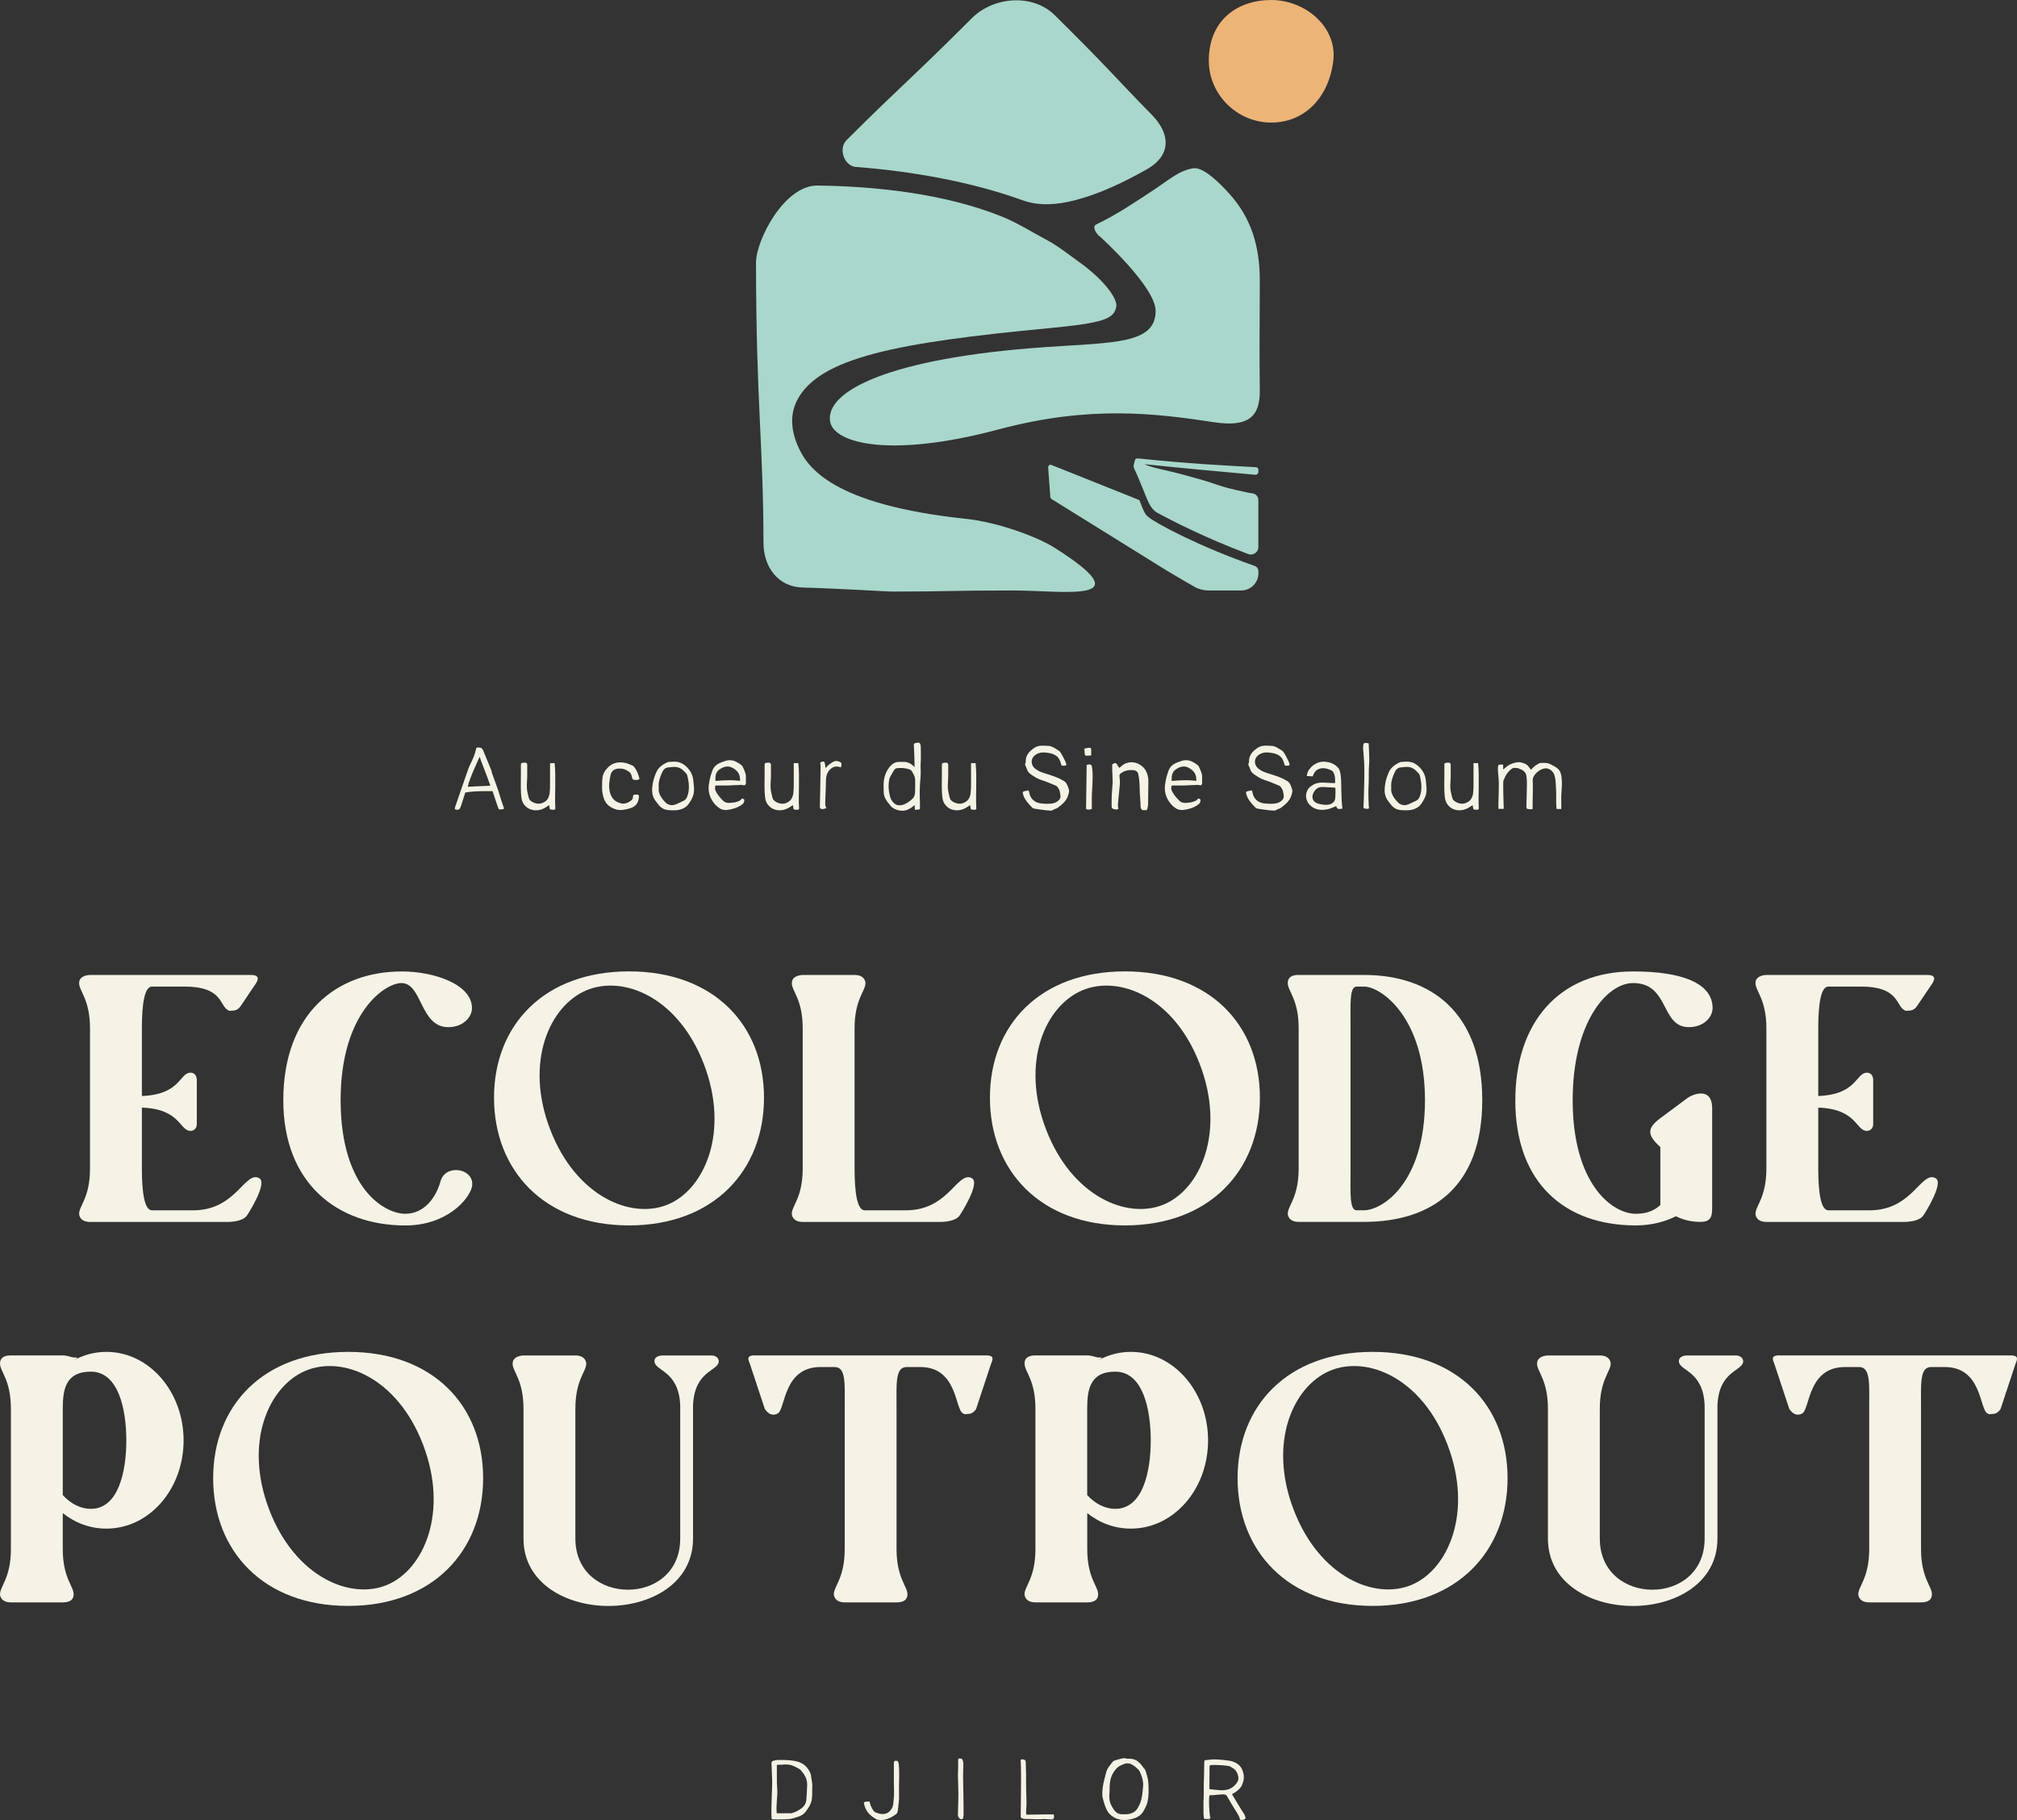 <svg xmlns="http://www.w3.org/2000/svg" id="Calque_2" data-name="Calque 2" viewBox="0 0 388.8 350.86"><rect x="0" y="0" width="388.8" height="350.86" fill="#333333" stroke="none"/><defs><style>      .cls-1 {        fill: none;      }      .cls-1, .cls-2, .cls-3, .cls-4 {        stroke-width: 0px;      }      .cls-2 {        fill: #a9d7cb;      }      .cls-3 {        fill: #edb477;      }      .cls-4 {        fill: #f5f3e6;      }    </style></defs><g id="Calque_1-2" data-name="Calque 1"><g><g><path class="cls-4" d="M17.36,187.95h31.03c1.8,0,1.35,1.02.9,1.7l-2.85,4.22c-.45.68-.98.95-1.58.95-.75,0-.38.2-.98-.14-1.5-.82-1.05-4.49-8.19-4.49h-6.39c-1.43,0-1.95,3.26-1.95,8.03v13.06c7.51-.27,7.21-4.49,9.39-4.49,1.2,0,1.2,1.36,1.2,1.36v8.5c0,1.36-1.2,1.36-1.2,1.36-2.18,0-1.88-4.22-9.39-4.49v11.77c0,4.76.53,8.03,1.95,8.03h7.96c7.59,0,9.54-6.39,12.02-6.39.23,0,.45.07.68.2,1.73.88-2.25,7.07-2.33,7.14-.68,1.09-2.7,1.29-3.83,1.29h-26.45c-2.1,0-2.1-1.56-2.1-1.56,0-1.56,2.1-3.13,2.1-8.71v-27.07c0-5.58-2.1-7.14-2.1-8.71s2.1-1.56,2.1-1.56Z"></path><path class="cls-4" d="M77.38,187.27c6.39,0,13.6,2.52,13.6,7.07,0,1.7-1.65,3.67-4.58,3.67-5.48,0-4.96-8.5-9.02-8.5-3.16,0-11.72,5.71-11.72,22.58s8.34,21.9,12.47,21.9c3.68,0,5.94-3.2,6.76-6.19.45-1.63,1.73-2.24,3.01-2.24,1.8,0,3.46,1.29,3.08,3.2-.53,2.45-4.88,7.48-12.85,7.48-13.07,0-23.52-8.09-23.52-24.14,0-16.87,10.44-24.82,22.77-24.82Z"></path><path class="cls-4" d="M95.23,211.61c0-14.01,9.67-24.35,26.02-24.35s26.02,10.34,26.02,24.35-9.67,24.62-26.02,24.62-26.02-10.61-26.02-24.62ZM128.81,232.17c7.07-3,11.85-14.05,6.87-27.04-4.98-12.99-15.6-17.21-22.67-14.21-7.07,3-11.94,13.8-6.97,26.79,4.98,12.99,15.7,17.46,22.77,14.46Z"></path><path class="cls-4" d="M152.64,189.51c0-1.56,2.1-1.56,2.1-1.56h9.99c2.1,0,2.1,1.56,2.1,1.56,0,1.56-2.1,3.13-2.1,8.71v27.07c0,4.76.53,8.03,1.95,8.03h7.96c7.59,0,9.54-6.39,12.02-6.39.23,0,.45.07.68.2,1.73.88-2.25,7.07-2.33,7.14-.68,1.09-2.7,1.29-3.83,1.29h-26.45c-2.1,0-2.1-1.56-2.1-1.56,0-1.56,2.1-3.13,2.1-8.71v-27.07c0-5.58-2.1-7.14-2.1-8.71Z"></path><path class="cls-4" d="M250.33,187.95h12.62c12.92,0,22.77,7.28,22.77,24.14s-9.84,23.46-22.77,23.46h-12.62c-2.1,0-2.1-1.56-2.1-1.56,0-1.56,2.1-3.13,2.1-8.71v-27.07c0-5.58-2.1-7.14-2.1-8.71,0-1.02.68-1.56,2.1-1.56ZM261.53,233.31h1.43c3.38,0,11.72-5.1,11.72-21.22s-8.57-21.9-11.72-21.9h-1.43c-1.43,0-1.2,3.26-1.2,8.03v27.07c0,4.76-.23,8.03,1.2,8.03Z"></path><path class="cls-4" d="M292.1,212.09c0-15.03,8.49-24.82,22.69-24.82,9.39,0,15.33,2.24,15.33,7.07,0,1.7-1.65,3.67-4.58,3.67-5.49,0-3.68-8.5-10.74-8.5-5.03,0-11.65,7.55-11.65,22.58,0,16.12,7.59,21.9,12.17,21.9,2.18,0,3.68-.68,4.73-1.7v-11.15c-2.33-2.18-2.85-3.47,0-5.58l5.03-3.74c.68-.54,1.8-1.02,2.78-1.02,1.2,0,2.18.68,2.18,2.92v18.7c0,2.04-.08,3.13-2.33,3.13-1.88,0-3.46-.48-4.66-1.09-2.03,1.02-4.58,1.77-7.74,1.77-13.52,0-23.22-8.03-23.22-24.14Z"></path><path class="cls-4" d="M340.5,187.95h31.03c1.8,0,1.35,1.02.9,1.7l-2.85,4.22c-.45.68-.98.95-1.58.95-.75,0-.38.2-.98-.14-1.5-.82-1.05-4.49-8.19-4.49h-6.39c-1.43,0-1.95,3.26-1.95,8.03v13.06c7.51-.27,7.21-4.49,9.39-4.49,1.2,0,1.2,1.36,1.2,1.36v8.5c0,1.36-1.2,1.36-1.2,1.36-2.18,0-1.88-4.22-9.39-4.49v11.77c0,4.76.53,8.03,1.95,8.03h7.96c7.59,0,9.54-6.39,12.02-6.39.23,0,.45.07.68.2,1.73.88-2.25,7.07-2.33,7.14-.68,1.09-2.7,1.29-3.83,1.29h-26.45c-2.1,0-2.1-1.56-2.1-1.56,0-1.56,2.1-3.13,2.1-8.71v-27.07c0-5.58-2.1-7.14-2.1-8.71s2.1-1.56,2.1-1.56Z"></path><path class="cls-4" d="M190.82,211.61c0-14.01,9.67-24.35,26.02-24.35s26.02,10.34,26.02,24.35-9.67,24.62-26.02,24.62-26.02-10.61-26.02-24.62ZM224.4,232.17c7.07-3,11.85-14.05,6.87-27.04-4.98-12.99-15.6-17.21-22.67-14.21-7.07,3-11.94,13.8-6.97,26.79,4.98,12.99,15.7,17.46,22.77,14.46Z"></path></g><g><path class="cls-4" d="M2.1,261.29h9.99c1.05,0,1.58.41,2.33.41.45,0,.9-.07-.3.61,1.88-1.09,4.06-1.7,6.39-1.7,8.26,0,14.88,7.69,14.88,17.07s-6.61,17-14.88,17c-3.16,0-6.01-1.09-8.41-2.99v6.94c0,5.58,2.1,7.14,2.1,8.71,0,1.02-.68,1.56-2.1,1.56H2.1c-2.1,0-2.1-1.56-2.1-1.56,0-1.57,2.1-3.13,2.1-8.71v-27.07c0-5.58-2.1-7.14-2.1-8.71,0-1.02.68-1.56,2.1-1.56ZM12.1,288.22c1.5,1.63,3.38,2.65,5.41,2.65,5.33,0,6.84-7.21,6.84-13.19s-1.5-13.26-6.84-13.26c-4.96,0-5.41,3.61-5.41,7.14v16.66Z"></path><path class="cls-4" d="M98.82,262.86c0-1.56,2.1-1.56,2.1-1.56h9.99c2.1,0,2.1,1.56,2.1,1.56,0,1.56-2.1,3.13-2.1,8.71v25.03c0,6.53,5.03,9.86,10.14,9.86s10.07-3.33,10.07-9.86v-25.71c-.3-6.8-4.96-6.53-4.96-8.5,0-1.09,1.5-1.09,1.5-1.09h9.39c1.5,0,1.5,1.09,1.5,1.09,0,1.97-4.66,1.7-4.96,8.5v25.71c0,8.64-8.19,12.99-16.3,12.99s-16.38-4.35-16.38-12.99v-25.03c0-5.58-2.1-7.14-2.1-8.71Z"></path><path class="cls-4" d="M145.48,261.29h44.63c1.8,0,1.13,1.02.9,1.7l-2.86,8.64c-.45.68-.98.95-1.58.95-.75,0-.38.2-.98-.14-1.5-.82-1.05-8.91-8.19-8.91h-2.63c-2.25,0-1.95,3.26-1.95,8.03v27.07c0,5.58,2.1,7.14,2.1,8.71,0,1.02-.68,1.56-2.1,1.56h-9.99c-2.1,0-2.1-1.56-2.1-1.56,0-1.57,2.1-3.13,2.1-8.71v-27.07c0-4.76.3-8.03-1.95-8.03h-2.71c-7.14,0-6.76,7.96-8.19,8.91-.3.2-.6.27-.9.27-.6,0-1.13-.34-1.65-1.09l-2.86-8.64c-.23-.68-.9-1.7.9-1.7Z"></path><path class="cls-4" d="M199.58,261.29h9.99c1.05,0,1.58.41,2.33.41.45,0,.9-.07-.3.61,1.88-1.09,4.06-1.7,6.39-1.7,8.26,0,14.88,7.69,14.88,17.07s-6.61,17-14.88,17c-3.16,0-6.01-1.09-8.41-2.99v6.94c0,5.58,2.1,7.14,2.1,8.71,0,1.02-.68,1.56-2.1,1.56h-9.99c-2.1,0-2.1-1.56-2.1-1.56,0-1.57,2.1-3.13,2.1-8.71v-27.07c0-5.58-2.1-7.14-2.1-8.71,0-1.02.68-1.56,2.1-1.56ZM209.57,288.22c1.5,1.63,3.38,2.65,5.41,2.65,5.33,0,6.84-7.21,6.84-13.19s-1.5-13.26-6.84-13.26c-4.96,0-5.41,3.61-5.41,7.14v16.66Z"></path><path class="cls-4" d="M296.29,262.86c0-1.56,2.1-1.56,2.1-1.56h9.99c2.1,0,2.1,1.56,2.1,1.56,0,1.56-2.1,3.13-2.1,8.71v25.03c0,6.53,5.03,9.86,10.14,9.86s10.07-3.33,10.07-9.86v-25.71c-.3-6.8-4.96-6.53-4.96-8.5,0-1.09,1.5-1.09,1.5-1.09h9.39c1.5,0,1.5,1.09,1.5,1.09,0,1.97-4.66,1.7-4.96,8.5v25.71c0,8.64-8.19,12.99-16.3,12.99s-16.38-4.35-16.38-12.99v-25.03c0-5.58-2.1-7.14-2.1-8.71Z"></path><path class="cls-4" d="M342.96,261.29h44.63c1.8,0,1.13,1.02.9,1.7l-2.86,8.64c-.45.68-.98.95-1.58.95-.75,0-.38.2-.98-.14-1.5-.82-1.05-8.91-8.19-8.91h-2.63c-2.25,0-1.95,3.26-1.95,8.03v27.07c0,5.58,2.1,7.14,2.1,8.71,0,1.02-.68,1.56-2.1,1.56h-9.99c-2.1,0-2.1-1.56-2.1-1.56,0-1.57,2.1-3.13,2.1-8.71v-27.07c0-4.76.3-8.03-1.95-8.03h-2.71c-7.14,0-6.76,7.96-8.19,8.91-.3.2-.6.27-.9.27-.6,0-1.13-.34-1.65-1.09l-2.86-8.64c-.23-.68-.9-1.7.9-1.7Z"></path><path class="cls-4" d="M238.56,284.96c0-14.01,9.67-24.35,26.02-24.35s26.02,10.34,26.02,24.35-9.67,24.62-26.02,24.62-26.02-10.61-26.02-24.62ZM272.14,305.51c7.07-3,11.85-14.05,6.87-27.04-4.98-12.99-15.6-17.21-22.67-14.21-7.07,3-11.94,13.8-6.97,26.79,4.98,12.99,15.7,17.46,22.77,14.46Z"></path><path class="cls-4" d="M41.09,284.96c0-14.01,9.67-24.35,26.02-24.35s26.02,10.34,26.02,24.35-9.67,24.62-26.02,24.62-26.02-10.61-26.02-24.62ZM74.67,305.51c7.07-3,11.85-14.05,6.87-27.04-4.98-12.99-15.6-17.21-22.67-14.21-7.07,3-11.94,13.8-6.97,26.79,4.98,12.99,15.7,17.46,22.77,14.46Z"></path></g></g><g><path class="cls-4" d="M148.85,343.59c-.02-.62-.04-1.23-.06-1.84-.03-.61-.05-1.23-.08-1.84,0-.23.1-.38.3-.45.13-.04.26-.08.4-.11.13-.03.27-.05.4-.06.14,0,.29,0,.43-.01.15,0,.29,0,.43,0,.41,0,.82.01,1.23.04.41.03.82.07,1.23.14.76.12,1.4.39,1.93.8.52.41.93.99,1.21,1.73.04.11.06.21.07.33s.02.23.04.34c.06.31.11.61.15.91.04.3.06.61.05.93-.02.37-.03.75-.02,1.12,0,.37-.01.75-.06,1.13-.04.32-.11.62-.23.91-.11.29-.26.56-.43.82s-.35.51-.53.76c-.18.25-.41.46-.68.63-.07.04-.14.08-.21.11s-.14.07-.21.11c-.02,0-.1.04-.26.1-.16.06-.35.12-.56.19-.22.07-.44.13-.67.19-.23.06-.42.09-.58.1-.47.03-.95.05-1.42.06-.47,0-.94.01-1.42.01-.18,0-.36-.02-.52-.06-.03-.01-.05-.11-.06-.29s-.02-.42-.02-.72c0-.3,0-.64,0-1.03,0-.39.02-.79.03-1.2.01-.41.02-.82.04-1.23s.03-.79.04-1.14c.01-.35.02-.65.03-.91s0-.44,0-.55ZM149.73,349.56h2.67s.03,0,.05,0c.02,0,.03,0,.05,0,.35-.07.68-.19.98-.34.31-.15.61-.33.9-.53.3-.21.53-.45.72-.72.18-.28.29-.6.33-.96.04-.5.08-.99.1-1.47.03-.49.04-.98.06-1.47,0-.28-.02-.55-.08-.81-.06-.26-.15-.5-.26-.73s-.24-.46-.4-.67-.32-.42-.5-.62c-.04-.04-.08-.08-.12-.12-.04-.04-.09-.07-.14-.09-.41-.25-.82-.46-1.24-.63-.42-.17-.87-.25-1.35-.25-.06,0-.12,0-.18,0-.06,0-.13,0-.19.01-.24.03-.47.04-.7.04-.23,0-.46,0-.68.02.01.8,0,1.59,0,2.36-.01.77,0,1.54.07,2.31.03.39.03.78,0,1.17-.02.39-.05.78-.08,1.17s-.05.78-.06,1.18c-.01.4,0,.79.06,1.19Z"></path><path class="cls-4" d="M166.52,347.48c.11-.08.21-.14.32-.15.11-.02.22-.03.34-.03h.3s.09,0,.13-.02c.03.15.08.34.15.57s.17.45.28.66c.11.22.24.42.38.59.14.18.3.29.47.34.21.07.41.14.62.19.21.05.42.08.64.08.29,0,.55-.05.77-.15.23-.1.44-.25.64-.46.19-.21.34-.43.45-.68s.18-.51.19-.79c.02-.26.04-.52.07-.77.03-.26.05-.51.06-.77.01-.4,0-.8,0-1.2-.02-.4-.03-.8-.03-1.2,0-.37,0-.74,0-1.11,0-.37,0-.74,0-1.11,0-.28,0-.56,0-.84s0-.56.01-.84c0-.09.03-.17.06-.24s.12-.1.24-.11c.03,0,.05,0,.07,0,.02,0,.04,0,.05,0,.12,0,.21.02.28.06.07.04.12.11.15.22.03.09.06.18.07.28.02.09.03.19.04.29.05.69.07,1.37.06,2.04-.01.68-.02,1.36-.04,2.05,0,.4,0,.79.01,1.18,0,.39,0,.79,0,1.18-.01.24-.03.47-.06.7-.03.23-.06.46-.08.69-.02.16-.03.32-.04.48-.01.16-.03.32-.06.47-.02.11-.05.21-.09.33-.04.11-.1.2-.17.26-.22.17-.45.33-.69.47s-.49.27-.74.38c-.26.11-.52.19-.79.26s-.55.09-.83.09c-.2,0-.4-.03-.6-.08-.2-.05-.38-.15-.56-.29-.09-.07-.18-.14-.28-.19-.1-.05-.2-.11-.28-.19-.85-.67-1.36-1.55-1.51-2.63Z"></path><path class="cls-4" d="M184.71,339h.28c.15,0,.28.02.37.05.09.03.16.13.22.29.07.22.11.45.11.67,0,.23,0,.46-.01.69-.01.37-.02.75-.03,1.11-.01.37-.01.74,0,1.11,0,.45,0,.89.02,1.34s.02.89.03,1.34c.01.7.02,1.39.03,2.08,0,.69.01,1.38.01,2.08,0,.12,0,.23-.02.35s-.04.23-.06.35c-.04.16-.13.24-.29.24-.04,0-.06,0-.08,0-.18-.03-.34-.12-.46-.28-.12-.16-.18-.33-.18-.53.01-.2.02-.39.02-.59,0-.2,0-.39.01-.59.01-.47.02-.95.04-1.42.02-.47.02-.94.02-1.42,0-.62-.02-1.24-.04-1.85-.02-.61-.04-1.23-.05-1.85,0-.22,0-.44.02-.65.02-.21.03-.43.03-.65,0-.21,0-.42,0-.63s-.01-.42-.01-.63c0-.1,0-.2.02-.3.01-.1.02-.21.03-.32Z"></path><path class="cls-4" d="M197.88,349.83c.66-.01,1.31-.02,1.94-.03.64-.01,1.27-.02,1.91-.03h1.38s.02.09.04.15.03.12.03.19c0,.24-.03.4-.11.49-.08.09-.22.14-.43.14h-.06c-.23-.01-.45-.02-.68-.04-.23-.02-.45-.03-.68-.03-.14,0-.28,0-.42.02-.13.01-.25.02-.38.02s-.25,0-.37,0c-.32,0-.64,0-.96-.03-.32-.02-.64-.03-.96-.03h-.19c-.06,0-.13,0-.19,0-.13,0-.26,0-.38-.03-.12-.02-.25-.04-.37-.08-.04-.01-.08-.04-.13-.09-.04-.05-.07-.09-.09-.14-.02-.06-.03-.13-.02-.2s0-.14,0-.21c.01-1.05.02-2.09.03-3.13.01-1.04.02-2.08.03-3.12,0-.47,0-.94,0-1.4,0-.46-.01-.93-.02-1.39,0-.22-.01-.44-.02-.66-.01-.22-.02-.44-.03-.66-.01-.14,0-.24.04-.3.04-.06.11-.09.21-.09.05,0,.11,0,.18.02.12.02.21.04.28.07s.12.06.16.11c.04.04.07.11.08.18.02.08.03.18.03.3.01.38.02.76.03,1.14.01.38.02.76.03,1.14,0,.49,0,.97,0,1.45,0,.48,0,.96.01,1.45.01.53.03,1.05.05,1.57.02.52.03,1.04.01,1.57-.01.28-.03.55-.06.83-.03.27-.02.55.04.83Z"></path><path class="cls-4" d="M220.5,340.89s.07.03.11.08c.04.05.08.11.11.19.03.07.06.14.09.21.03.07.04.12.06.14.12.39.23.78.33,1.17.1.39.15.79.17,1.2.03.56.04,1.11.03,1.67,0,.55-.06,1.1-.17,1.64-.06.33-.16.65-.3.96-.14.31-.29.61-.46.91-.14.26-.31.48-.49.66-.18.18-.38.34-.6.47-.22.13-.45.24-.69.32s-.49.16-.74.21c-.41.1-.81.14-1.21.14-.51,0-1-.09-1.47-.26-.47-.18-.92-.46-1.33-.86-.16-.15-.3-.33-.42-.53-.12-.2-.23-.41-.32-.62-.12-.26-.22-.53-.3-.81-.08-.28-.16-.55-.25-.83-.12-.4-.18-.79-.17-1.19.01-.4.04-.79.09-1.19.06-.48.16-.96.28-1.43.12-.47.24-.95.36-1.42.05-.21.13-.41.22-.6s.2-.37.32-.54c.12-.17.25-.34.38-.5.13-.16.26-.33.39-.49.05-.06.12-.11.21-.15.09-.03.17-.06.26-.09.07-.03.19-.06.35-.11.16-.05.33-.1.5-.14s.34-.09.5-.12.27-.05.34-.05c.1,0,.21.02.32.05.16.05.33.07.51.06s.36,0,.53.02c.48.05.89.2,1.24.46.35.26.65.58.93.96.04.04.07.09.1.14.03.05.06.1.1.15.01.02.02.04.04.06.02.02.04.04.06.07ZM216.66,349.74c.07,0,.14,0,.2,0,.07,0,.13,0,.19,0,.3,0,.6-.04.9-.13.3-.09.57-.23.81-.41.22-.18.4-.39.53-.62s.26-.47.37-.71c.13-.28.24-.57.31-.87s.14-.59.19-.89.08-.6.11-.91c.03-.31.05-.61.08-.92.02-.25.02-.5-.02-.74-.03-.24-.08-.48-.14-.71-.06-.23-.14-.47-.23-.69s-.18-.45-.28-.67c-.03-.07-.09-.16-.18-.26s-.19-.2-.29-.29-.21-.19-.31-.27c-.1-.08-.19-.15-.25-.2-.2-.14-.41-.26-.62-.37-.21-.1-.44-.15-.68-.15-.12,0-.24.01-.36.04s-.25.06-.38.11c-.13.04-.25.09-.37.15-.12.06-.23.11-.33.16-.35.19-.65.44-.89.74-.24.3-.45.63-.63.99-.18.36-.3.74-.37,1.13-.07.39-.11.78-.13,1.18-.01.2,0,.4,0,.59s0,.39-.02.59c-.06.45-.06.88,0,1.31.06.42.19.84.41,1.24.12.21.24.41.36.6.13.19.27.36.42.51.16.15.33.26.53.35.2.09.42.13.67.13h.15s.1,0,.16-.02c.01,0,.02,0,.04,0h.06Z"></path><path class="cls-4" d="M237.49,345.89c.25.43.5.85.75,1.26.25.42.49.83.75,1.24.14.23.28.45.42.67.14.22.28.44.42.66.02.03.04.05.06.08.02.03.03.06.03.09,0,.06.02.13.05.19.03.06.06.13.09.19.03.06.04.12.04.18s-.02.11-.08.17c-.09.08-.19.14-.31.17-.12.03-.24.04-.36.04-.05,0-.1,0-.15,0s-.1,0-.15-.01c-.08-.34-.19-.64-.34-.91-.15-.27-.31-.53-.48-.79-.25-.39-.5-.79-.73-1.19-.23-.4-.47-.8-.7-1.2-.03-.05-.06-.1-.09-.14-.03-.05-.06-.1-.09-.15-.07-.21-.18-.34-.33-.42s-.31-.11-.49-.11c-.05,0-.08,0-.1,0-.3.01-.59.03-.87.06-.28.03-.57.05-.87.08-.14.01-.28.02-.42.02s-.28.01-.41.02c-.03.13-.04.32-.06.55-.01.24-.01.5-.01.79,0,.29.01.59.02.91.01.32.03.62.06.91.02.29.05.55.08.78.03.23.07.41.1.53-.09.04-.18.07-.26.09s-.17.03-.26.03c-.12,0-.23-.01-.35-.03-.12-.02-.24-.04-.36-.05-.02-.18-.03-.36-.06-.52-.02-.16-.03-.32-.04-.49,0-.76,0-1.51,0-2.26,0-.4.02-.79.04-1.18.02-.39.02-.78.01-1.18-.01-.36,0-.72,0-1.08.02-.35.03-.71.04-1.08.01-.53.02-1.05.03-1.57.01-.52.02-1.05.03-1.57,0-.08,0-.14.02-.19.01-.05.03-.08.06-.11.03-.02.06-.04.11-.05.05-.01.11-.02.19-.02.25-.02.5-.05.74-.08.24-.03.49-.05.74-.05.23,0,.47,0,.72.02.25.01.51.03.76.06.26.02.51.05.76.08.25.03.49.06.72.09.22.03.44.09.66.16s.42.17.62.27c.48.25.83.58,1.06,1s.38.89.45,1.42c.04.35.02.68-.05.98s-.18.61-.31.91c-.07.17-.18.35-.33.51-.14.17-.31.33-.49.48-.18.15-.36.29-.55.41-.19.12-.36.22-.52.3ZM233.12,344.9c.37.04.73.08,1.08.12.34.04.69.07,1.04.09.06,0,.12,0,.17.01.06,0,.12,0,.17,0,.46,0,.89-.07,1.3-.21.41-.14.79-.39,1.14-.75.23-.23.42-.48.55-.76.14-.27.18-.57.12-.9-.06-.36-.18-.69-.36-.98-.18-.3-.44-.54-.77-.72-.07-.04-.14-.08-.21-.12-.07-.04-.13-.08-.2-.13-.05-.04-.15-.07-.3-.1-.14-.03-.32-.05-.51-.08-.2-.02-.41-.04-.63-.06-.23-.02-.45-.03-.67-.04-.22-.01-.43-.02-.63-.02-.2,0-.37,0-.51,0-.08,0-.15,0-.2,0-.06,0-.1,0-.12,0-.1.01-.18.02-.24.04-.06.01-.1.04-.13.07-.03.03-.04.08-.05.13,0,.06-.01.14-.01.25l-.02,3.25v.91Z"></path></g><g><path class="cls-4" d="M97.18,155.86c-.07.06-.14.1-.21.12-.07.02-.15.04-.22.05s-.16,0-.24,0-.16,0-.24.02c-.03,0-.07-.02-.11-.08-.05-.06-.08-.12-.1-.17-.13-.35-.25-.7-.37-1.05-.12-.35-.23-.7-.35-1.05-.07-.21-.14-.41-.2-.61-.06-.2-.13-.39-.19-.58-.23,0-.45,0-.67,0-.22,0-.44,0-.66,0-.66,0-1.32.02-1.97.05-.65.03-1.31.11-1.96.22-.13.42-.26.83-.4,1.25-.13.42-.26.84-.4,1.25-.02.05-.03.1-.05.15-.02.05-.04.1-.06.15-.08.19-.16.33-.24.41-.08.08-.19.12-.34.12-.07,0-.14,0-.22-.03-.08-.02-.18-.04-.29-.07,0-.06,0-.12,0-.19,0-.07,0-.13.02-.19.06-.16.15-.42.27-.79s.27-.8.44-1.28c.17-.48.34-.99.53-1.53.19-.54.37-1.06.54-1.56.17-.5.33-.95.47-1.35.14-.4.24-.71.32-.92.06-.16.12-.32.19-.48.07-.16.14-.32.22-.47.23-.44.43-.89.61-1.34.18-.45.33-.92.44-1.41.02-.1.04-.18.06-.23.02-.06.05-.1.08-.12.04-.02.08-.04.14-.04.06,0,.13,0,.23-.01.25,0,.44.05.58.15.14.1.25.26.34.5.24.61.49,1.22.74,1.81s.5,1.2.75,1.81c.04.1.08.21.09.32s.04.22.08.32c.18.52.36,1.03.55,1.53.19.5.37,1.02.55,1.53.12.34.23.69.33,1.03s.21.69.32,1.04c.09.29.19.57.29.86.1.28.19.57.29.87ZM94.52,151.48c-.04-.13-.11-.35-.22-.64-.11-.29-.23-.62-.36-.99s-.28-.75-.44-1.16c-.16-.41-.3-.8-.45-1.17-.14-.37-.27-.7-.37-.99-.11-.29-.18-.51-.22-.65-.22.49-.43.97-.65,1.44s-.43.95-.63,1.43c-.2.48-.39.96-.57,1.44-.17.49-.33.98-.45,1.48.73-.03,1.45-.07,2.17-.1.72-.03,1.45-.07,2.19-.1Z"></path><path class="cls-4" d="M105.99,147.11h.92c.07.72.11,1.44.12,2.18,0,.74,0,1.48,0,2.22-.01.74-.02,1.48-.03,2.21,0,.73,0,1.45.05,2.15,0,.09-.03.15-.11.19-.08.04-.18.05-.3.05-.11,0-.22-.01-.33-.03-.11-.02-.22-.05-.31-.07,0-.04-.02-.09-.03-.16-.01-.07-.03-.14-.04-.22s-.02-.15-.04-.23c-.01-.08-.03-.14-.04-.19-.18.11-.35.22-.5.33-.16.11-.32.2-.49.29-.24.12-.5.22-.76.28-.26.06-.53.1-.79.1-.38,0-.75-.07-1.12-.21-.36-.14-.69-.37-.98-.68-.21-.22-.37-.45-.47-.69-.1-.24-.18-.51-.22-.79-.05-.37-.08-.74-.1-1.12s-.03-.75-.03-1.12,0-.75.01-1.12c0-.37.01-.75.01-1.12,0-.3,0-.6,0-.89,0-.29,0-.59,0-.89,0-.12,0-.21.01-.27,0-.07.03-.12.06-.15.03-.04.08-.06.14-.08.06-.02.15-.03.25-.04.11-.02.21-.02.29-.02.21,0,.35.06.41.17.06.11.08.31.06.59-.01.18-.01.37,0,.55,0,.19,0,.37,0,.55v.41c0,.13,0,.27,0,.41-.01.36-.03.71-.05,1.06-.03.35-.03.71-.02,1.07.01.32.05.63.12.94.07.31.14.62.22.94.06.24.15.43.29.57.14.14.3.26.5.36.19.09.38.17.57.22.19.05.38.08.57.08.29,0,.59-.07.9-.22.42-.19.72-.46.9-.8.18-.34.29-.71.33-1.1.06-.61.08-1.22.07-1.83s0-1.22,0-1.84c0-.32,0-.65,0-.97,0-.33,0-.67,0-1.04Z"></path><path class="cls-4" d="M123.26,150.2c-.2.11-.41.17-.64.17-.08,0-.17,0-.25-.02-.08-.01-.16-.03-.24-.05-.06-.01-.12-.06-.18-.14-.06-.08-.09-.16-.1-.23-.05-.24-.12-.47-.21-.68-.09-.21-.24-.38-.47-.53-.13-.09-.26-.17-.38-.23-.12-.07-.25-.12-.37-.17s-.26-.08-.39-.11-.29-.04-.45-.04h-.34c-.18,0-.35.03-.51.08-.16.05-.32.13-.45.22-.14.1-.26.22-.35.35-.1.14-.17.3-.21.47-.12.52-.21,1.03-.27,1.55-.06.52-.04,1.04.05,1.57.09.57.3,1.07.6,1.48.31.42.76.72,1.34.91.22.07.45.11.69.11.45,0,.87-.13,1.25-.39.08-.05.16-.11.25-.17.08-.06.15-.14.22-.22.06-.08.11-.18.14-.28s.04-.22.02-.35c-.01-.04.01-.1.07-.17.06-.07.11-.11.15-.12.07-.02.13-.03.2-.03.07,0,.14,0,.2,0h.12s.08,0,.12,0c.09.02.17.06.23.12.06.06.08.16.07.28-.03.31-.08.59-.16.83-.08.24-.19.46-.33.64-.14.19-.33.35-.55.48s-.49.24-.81.33c-.28.08-.57.15-.86.2-.29.06-.58.09-.87.09-.14,0-.29,0-.44-.03-.15-.02-.29-.05-.44-.1-.53-.16-1-.4-1.4-.73-.4-.33-.7-.77-.89-1.32-.12-.33-.21-.67-.27-1.01-.06-.34-.09-.68-.09-1.03,0-.33,0-.65.01-.97,0-.32.03-.64.06-.96.04-.42.16-.79.35-1.13.19-.34.44-.65.74-.95.34-.34.71-.58,1.1-.73s.8-.22,1.24-.22c.31,0,.63.03.95.1.25.05.49.12.72.22l.7.3c.09.04.17.11.24.18.07.08.13.16.2.24.22.32.41.66.55,1.02.15.36.26.74.35,1.14Z"></path><path class="cls-4" d="M129.65,156.19c-.06,0-.12,0-.19.01s-.13,0-.19,0c-.38,0-.74-.05-1.09-.16s-.65-.3-.94-.57c-.18-.18-.34-.37-.49-.57-.15-.2-.3-.4-.45-.6-.18-.25-.32-.51-.41-.78-.09-.27-.14-.54-.17-.82-.02-.27-.02-.55,0-.83.03-.28.06-.56.11-.84.06-.37.15-.73.27-1.09s.25-.7.4-1.05c.11-.26.25-.49.41-.69.16-.2.34-.37.53-.53.19-.16.4-.29.62-.42s.45-.24.69-.34c.03-.02.07-.02.11-.02.19-.01.38-.02.57-.04s.38-.02.57-.02c.56,0,1.05.12,1.47.35.42.23.82.55,1.18.97.59.68.93,1.46,1,2.36.03.34.06.67.1,1,.04.33.05.67.02,1.02-.03.45-.15.89-.35,1.32s-.44.83-.71,1.18c-.15.21-.33.38-.53.53-.2.15-.42.27-.65.36s-.47.16-.72.21c-.25.05-.5.07-.74.07-.08,0-.16,0-.23,0-.08,0-.15,0-.22,0ZM126.99,151.76c-.04.27-.04.52,0,.77.04.25.12.49.23.72s.24.45.4.67c.16.22.32.42.51.62.18.21.39.38.63.5s.49.18.75.18c.21,0,.43-.04.65-.12.27-.1.53-.21.78-.34s.51-.25.77-.36c.21-.09.37-.22.49-.36.12-.15.22-.32.29-.53.12-.33.21-.67.25-1,.04-.33.06-.67.05-1,0-.33-.04-.67-.1-1-.06-.33-.12-.67-.21-1-.03-.14-.08-.25-.15-.34-.18-.19-.35-.37-.51-.54-.16-.16-.34-.3-.52-.42-.18-.12-.38-.21-.59-.27-.21-.07-.46-.1-.73-.1-.18,0-.37.01-.55.03-.18.02-.36.04-.55.06-.28.02-.51.1-.7.23-.18.13-.33.31-.44.53-.23.46-.43.94-.58,1.44-.16.5-.22,1.04-.2,1.64Z"></path><path class="cls-4" d="M137.91,151.47c-.06.17-.09.33-.08.48,0,.15.03.29.08.42.05.13.11.26.19.39s.16.25.23.36c.14.21.29.41.46.6.17.19.34.38.52.56.18.19.37.33.57.4s.43.11.7.11c.28-.02.56-.05.83-.08.27-.03.54-.1.81-.21.13-.05.25-.1.38-.16.12-.06.23-.15.3-.28.06-.08.12-.12.21-.12.04,0,.08.01.12.04.04.03.09.05.12.08.04.02.08.05.12.08.03.42-.12.75-.45.97-.44.31-.91.55-1.4.71-.49.16-1,.27-1.54.33-.04,0-.08,0-.11,0h-.1c-.41,0-.78-.1-1.11-.3-.33-.2-.63-.45-.9-.75-.34-.38-.62-.79-.83-1.23-.21-.44-.35-.92-.41-1.44-.04-.35-.04-.69,0-1.02.04-.33.1-.66.16-.99.06-.31.13-.61.22-.91.09-.3.19-.6.29-.89.13-.37.32-.68.58-.94.26-.25.57-.46.93-.62.13-.06.26-.11.4-.15.14-.04.27-.09.41-.15.36-.14.71-.21,1.04-.21.41,0,.8.09,1.17.26.37.17.73.4,1.08.67.08.06.15.14.21.24.06.1.12.2.16.3.14.31.27.62.38.94.11.31.16.65.13,1-.01.17-.01.34,0,.51,0,.17,0,.34,0,.51,0,.01,0,.02,0,.04s0,.03,0,.05c-.02.09-.06.17-.13.23-.07.06-.16.09-.25.09h-.05s-.04,0-.05-.02c-.14-.04-.29-.06-.45-.06-.13,0-.25,0-.38.02s-.25.02-.38.02h-.06c-.31,0-.61.01-.91.03s-.61.04-.91.05c-.12,0-.23,0-.35,0h-1.94ZM142.65,150.54c.03-.61-.07-1.12-.32-1.52-.25-.4-.62-.74-1.13-1-.17-.09-.33-.16-.49-.2-.16-.04-.32-.06-.47-.06-.29,0-.56.06-.83.17s-.52.26-.77.44c-.18.12-.32.27-.42.43s-.18.34-.23.53c-.05.19-.08.39-.08.59s0,.42,0,.63c.45-.04.89-.07,1.33-.1.44-.02.88-.04,1.32-.04.35,0,.7,0,1.05.03.35.02.7.05,1.05.1Z"></path><path class="cls-4" d="M152.97,147.11h.92c.07.72.11,1.44.12,2.18,0,.74,0,1.48,0,2.22s-.02,1.48-.03,2.21,0,1.45.05,2.15c0,.09-.03.15-.11.19-.08.04-.18.05-.3.05-.11,0-.22-.01-.33-.03-.11-.02-.22-.05-.31-.07,0-.04-.02-.09-.03-.16-.01-.07-.03-.14-.04-.22s-.02-.15-.04-.23c-.01-.08-.03-.14-.04-.19-.18.11-.35.22-.5.33-.16.11-.32.2-.49.29-.24.12-.5.22-.76.28-.26.06-.53.1-.79.1-.38,0-.75-.07-1.12-.21-.36-.14-.69-.37-.98-.68-.21-.22-.37-.45-.47-.69-.1-.24-.18-.51-.22-.79-.05-.37-.08-.74-.1-1.12s-.03-.75-.03-1.12,0-.75.01-1.12c0-.37.01-.75.01-1.12,0-.3,0-.6,0-.89,0-.29,0-.59,0-.89,0-.12,0-.21.01-.27,0-.07.03-.12.06-.15.03-.04.08-.06.14-.08.06-.02.15-.03.25-.04.11-.02.21-.02.29-.02.21,0,.35.06.41.17.06.11.08.31.06.59-.01.18-.01.37,0,.55,0,.19,0,.37,0,.55v.41c0,.13,0,.27,0,.41-.01.36-.03.71-.05,1.06-.03.35-.03.71-.02,1.07.01.32.05.63.12.94.07.31.14.62.22.94.06.24.15.43.29.57.14.14.3.26.5.36.19.09.38.17.57.22.19.05.38.08.57.08.29,0,.59-.07.9-.22.42-.19.72-.46.9-.8.18-.34.29-.71.33-1.1.06-.61.08-1.22.07-1.83,0-.61,0-1.22,0-1.84,0-.32,0-.65,0-.97,0-.33,0-.67,0-1.04Z"></path><path class="cls-4" d="M159.25,148c.04-.11.13-.22.27-.35s.28-.24.43-.36c.16-.11.3-.21.44-.3.14-.08.23-.14.27-.16.18-.09.36-.13.55-.13.18,0,.37.04.57.13.09.04.17.07.23.11.06.03.11.07.14.12.03.05.05.1.05.17,0,.07,0,.16,0,.27-.01.08-.03.15-.05.22-.02.07-.04.15-.06.22-.26-.11-.51-.17-.77-.17-.33,0-.62.08-.88.22-.26.15-.48.34-.66.58-.18.24-.32.5-.41.8-.09.3-.14.6-.15.89-.01.79-.03,1.57-.07,2.34-.03.77-.06,1.56-.08,2.34,0,.13.02.26.06.4.05.14.09.29.14.46-.11.03-.22.06-.33.1-.11.04-.23.06-.35.07h-.06c-.18,0-.31-.04-.39-.13-.08-.09-.11-.23-.1-.45.01-.59.02-1.17.04-1.76.02-.59.03-1.18.04-1.77,0-.04,0-.09,0-.13,0-.04,0-.09,0-.13.01-.64.02-1.27.03-1.89.01-.62.02-1.26.03-1.89,0-.09,0-.19,0-.27,0-.09-.02-.17-.04-.26-.03-.13-.03-.22,0-.28.04-.06.12-.11.23-.14.08-.02.15-.04.21-.05.06-.01.11-.02.15-.02.09,0,.16.04.19.11.03.07.07.21.11.4,0,.02.01.06.02.12,0,.06.02.12.02.19,0,.07.02.13.02.19,0,.06,0,.1,0,.13.02.01.03.02.05.02s.03.01.05.02Z"></path><path class="cls-4" d="M176.3,147.89c-.01-.45-.02-.87-.03-1.25s-.02-.77-.03-1.15c-.01-.28-.02-.57-.04-.85-.01-.28-.03-.57-.04-.85,0-.11,0-.2,0-.26,0-.06.02-.11.05-.15.02-.04.06-.07.12-.09.05-.02.12-.04.21-.06.15-.04.29-.06.42-.06.2,0,.34.07.41.2.07.13.12.36.12.67,0,.52,0,1.03.02,1.54.01.51,0,1.02-.04,1.53-.02.22-.02.44-.02.67,0,.22.01.44.02.66s.01.44.01.66-.01.44-.03.66c-.04.41-.07.81-.1,1.22-.03.41-.05.81-.06,1.22-.01.43,0,.85,0,1.27.02.42.03.84.04,1.27v1.07c0,.09-.02.15-.07.19-.05.04-.11.06-.18.07-.11.01-.22.02-.34.02s-.24,0-.38.02c-.01-.16-.02-.3-.03-.45s-.01-.29-.02-.45c-.04.03-.08.05-.12.08s-.07.05-.1.07c-.32.29-.67.51-1.03.68s-.76.25-1.17.25c-.36,0-.7-.06-1.04-.18-.34-.12-.65-.29-.93-.5-.08-.06-.15-.13-.2-.22-.06-.09-.12-.17-.2-.25-.33-.36-.61-.74-.83-1.14-.22-.4-.34-.87-.35-1.4-.01-.47-.02-.93-.02-1.38s.06-.91.17-1.36c.08-.31.19-.63.34-.97.15-.34.34-.65.56-.94.22-.29.48-.53.77-.73.29-.2.61-.31.97-.33.18-.01.35-.02.52-.02h.52c.41,0,.79.08,1.13.25s.67.42.99.77ZM176.39,150.34c.01-.14,0-.27-.03-.4s-.07-.25-.12-.37c-.05-.12-.11-.23-.17-.35-.06-.11-.12-.23-.18-.35-.15-.31-.36-.5-.62-.57-.54-.17-1.08-.25-1.64-.25-.12,0-.23,0-.35.01s-.24.02-.36.03c-.27.03-.48.19-.63.46-.08.16-.17.3-.27.45-.1.14-.19.29-.27.45-.07.13-.14.26-.2.4-.06.14-.11.28-.14.42-.11.57-.14,1.13-.11,1.69.03.55.13,1.11.29,1.66.09.34.24.63.42.87.19.24.42.45.7.62.23.09.46.13.7.13.31,0,.61-.06.9-.19.29-.12.55-.26.77-.41.22-.15.41-.29.55-.42.14-.13.22-.2.23-.21.13-.12.23-.24.3-.37.07-.13.12-.27.16-.42s.05-.3.06-.45c0-.16.01-.32.02-.48,0-.18,0-.35.01-.51,0-.16,0-.31,0-.46v-.99Z"></path><path class="cls-4" d="M187.14,147.11h.92c.07.72.11,1.44.12,2.18,0,.74,0,1.48,0,2.22s-.02,1.48-.03,2.21,0,1.45.05,2.15c0,.09-.03.15-.11.19-.08.04-.18.05-.3.05-.11,0-.22-.01-.33-.03-.11-.02-.22-.05-.31-.07,0-.04-.02-.09-.03-.16-.01-.07-.03-.14-.04-.22s-.02-.15-.04-.23c-.01-.08-.03-.14-.04-.19-.18.11-.35.22-.5.33-.16.11-.32.2-.49.29-.24.12-.5.22-.76.28-.26.06-.53.1-.79.1-.38,0-.75-.07-1.12-.21-.36-.14-.69-.37-.98-.68-.21-.22-.37-.45-.47-.69-.1-.24-.18-.51-.22-.79-.05-.37-.08-.74-.1-1.12s-.03-.75-.03-1.12,0-.75.01-1.12.01-.75.01-1.12c0-.3,0-.6,0-.89,0-.29,0-.59,0-.89,0-.12,0-.21.01-.27,0-.07.03-.12.06-.15.03-.04.08-.06.14-.08.06-.02.15-.03.25-.04.11-.02.21-.02.29-.02.21,0,.35.06.41.17.06.11.08.31.06.59-.01.18-.01.37,0,.55,0,.19,0,.37,0,.55v.41c0,.13,0,.27,0,.41-.01.36-.03.71-.05,1.06-.03.35-.03.71-.02,1.07.01.32.05.63.12.94.07.31.14.62.22.94.06.24.15.43.29.57.14.14.3.26.5.36.19.09.38.17.57.22.19.05.38.08.57.08.29,0,.59-.07.9-.22.42-.19.72-.46.9-.8.18-.34.29-.71.33-1.1.06-.61.08-1.22.07-1.83,0-.61,0-1.22,0-1.84,0-.32,0-.65,0-.97,0-.33,0-.67,0-1.04Z"></path><path class="cls-4" d="M204.63,147.55c-.04-.11-.08-.22-.11-.32s-.07-.21-.1-.31c-.17-.55-.45-.97-.85-1.24-.39-.27-.86-.45-1.41-.52-.18-.03-.36-.05-.53-.08-.18-.02-.36-.03-.53-.03-.19,0-.38.02-.57.06-.19.04-.38.11-.56.19-.18.09-.35.19-.5.31s-.28.27-.38.43c-.11.18-.18.36-.21.56-.03.2-.02.39.02.58.04.19.12.37.23.55s.25.33.42.46c.32.25.65.45,1,.59.35.14.72.27,1.1.38.59.18,1.17.37,1.74.58.57.21,1.12.47,1.65.79.14.08.27.18.37.3.1.11.18.24.25.37.07.13.13.27.18.41.05.14.1.28.15.43.05.13.08.26.08.39s0,.25-.03.37-.06.25-.1.37c-.04.12-.09.25-.13.38-.09.24-.2.46-.34.66-.14.2-.29.38-.45.55-.17.17-.34.33-.53.48-.19.15-.38.3-.57.45-.09.07-.19.13-.3.17-.11.04-.23.08-.34.13-.1.04-.2.09-.3.14-.1.05-.18.1-.26.14-.21-.01-.4-.02-.6-.03-.19,0-.38-.03-.58-.05-.36-.04-.72-.09-1.08-.14-.36-.05-.72-.1-1.08-.16-.07-.01-.15-.03-.22-.07-.07-.03-.14-.08-.19-.13-.18-.19-.36-.38-.54-.57-.17-.19-.34-.39-.5-.6-.16-.21-.3-.43-.42-.65s-.23-.47-.3-.74c-.03-.11-.05-.2-.06-.27,0-.07,0-.13.02-.17.02-.04.06-.08.12-.11s.15-.06.26-.08c.11-.03.22-.05.34-.07.12-.02.24-.04.38-.07.03.09.05.17.08.25s.05.16.06.24c.11.57.36,1.03.75,1.38.39.36.87.57,1.45.64.41.05.82.08,1.22.08.22,0,.44,0,.66-.02s.42-.05.62-.1.39-.14.57-.24c.18-.11.35-.25.51-.43.08-.08.14-.19.18-.32.04-.13.06-.26.05-.37-.02-.31-.07-.61-.14-.9-.07-.3-.21-.57-.4-.82-.1-.14-.23-.25-.38-.31-.45-.18-.9-.37-1.34-.55-.44-.19-.9-.35-1.36-.5-.4-.12-.77-.28-1.12-.49-.34-.2-.68-.42-1.02-.66-.17-.13-.32-.27-.44-.42-.12-.15-.21-.33-.27-.54-.03-.08-.05-.15-.08-.22-.02-.07-.05-.14-.09-.21-.08-.14-.13-.28-.17-.42-.04-.14,0-.29.1-.44.01-.02.02-.04.01-.07,0-.03,0-.06,0-.08-.01-.31.02-.59.1-.84.08-.25.19-.48.33-.69s.32-.41.52-.59c.2-.18.42-.35.65-.52.27-.19.54-.31.81-.37.27-.06.55-.09.83-.09.18,0,.35,0,.52.02.17.01.35.02.52.02.21,0,.41.04.59.1.18.06.36.14.53.23s.33.19.5.3c.16.11.32.21.49.31.11.07.24.21.37.42.14.21.27.44.4.69.13.25.25.49.36.72.11.23.19.41.24.52.08.2.08.34.02.42-.06.08-.2.12-.41.12h-.03c-.08,0-.16,0-.23-.01s-.16-.02-.23-.03Z"></path><path class="cls-4" d="M209.01,144.32c.14-.03.3-.06.46-.1.16-.04.32-.06.48-.07.16,0,.26.03.31.08.05.06.08.16.08.32v1.08c-.13.01-.25.02-.37.02s-.23.01-.34.02c-.04,0-.07,0-.1.01s-.06,0-.09,0c-.14,0-.23-.04-.28-.11-.05-.07-.07-.2-.07-.37,0-.13-.02-.26-.03-.4-.01-.14-.03-.31-.05-.5ZM209.47,147.45c.23-.05.4-.08.53-.08.11,0,.2.02.26.05.06.04.11.09.15.16.04.07.06.16.08.27s.04.24.05.39c.04.31.07.62.07.93s0,.62,0,.94c0,.26,0,.52-.02.78s-.03.52-.04.78c-.01.25-.02.5-.04.74-.02.24-.03.49-.04.74-.01.26-.02.52-.01.78s0,.52,0,.79v1.24c-.11.03-.22.05-.32.08s-.21.03-.32.03c-.16,0-.32-.04-.47-.12.02-1.43.04-2.84.06-4.25.02-1.41.04-2.83.06-4.25Z"></path><path class="cls-4" d="M221.01,156.17h-.81c-.14-.1-.23-.22-.27-.35-.04-.14-.07-.29-.07-.47,0-.4-.03-.8-.06-1.19-.03-.39-.06-.79-.08-1.19-.02-.37-.04-.73-.04-1.09s-.02-.72-.05-1.09c-.03-.52-.1-1.02-.2-1.51-.04-.19-.11-.34-.2-.45s-.21-.19-.33-.25c-.13-.06-.27-.09-.42-.11s-.31-.02-.47-.02c-.35,0-.68.05-1,.14s-.63.25-.93.46c-.11.08-.19.17-.24.26-.05.09-.07.2-.05.32.02.22.04.44.06.66.02.22.03.44.02.66-.02.4-.05.8-.1,1.19s-.08.79-.12,1.19c-.03.3-.06.6-.09.89s-.06.59-.07.89c-.01.13,0,.26.02.4.02.14.04.28.06.44-.07.04-.14.07-.21.08-.07.01-.14.02-.21.02-.11,0-.22-.02-.33-.05s-.22-.07-.33-.11c-.1-.04-.16-.1-.18-.2-.02-.09-.03-.18-.03-.28,0-.36,0-.72,0-1.07s0-.71.02-1.07c.02-.42.05-.83.09-1.24.04-.41.07-.82.08-1.24.01-.37,0-.73-.02-1.09s-.04-.72-.05-1.09c-.01-.21-.02-.42-.01-.63s0-.42,0-.63c.11-.05.22-.1.31-.16.1-.06.19-.08.29-.08.06,0,.12.02.19.05.1.16.2.31.29.45s.18.28.28.42c.07-.06.14-.12.21-.16.07-.05.13-.1.19-.15.29-.28.61-.48.94-.6.33-.12.66-.18.99-.18.29,0,.58.04.86.12.28.08.54.2.79.35.24.15.46.32.66.52.2.2.36.42.48.66.17.33.3.66.38.99.08.33.12.69.11,1.06-.02.69-.03,1.38-.03,2.06s0,1.37-.02,2.06c0,.23-.02.47-.05.7s-.09.47-.2.71Z"></path><path class="cls-4" d="M225.85,151.47c-.06.17-.09.33-.08.48,0,.15.03.29.08.42.05.13.11.26.19.39s.16.25.23.36c.14.21.29.41.46.6.17.19.34.38.52.56.18.19.37.33.57.4s.43.11.7.11c.28-.02.56-.05.83-.08.27-.03.54-.1.81-.21.13-.05.25-.1.38-.16.12-.06.23-.15.3-.28.06-.08.12-.12.21-.12.04,0,.08.01.12.04.04.03.09.05.12.08.04.02.08.05.12.08.03.42-.12.75-.45.97-.44.31-.91.55-1.4.71-.49.16-1,.27-1.54.33-.04,0-.08,0-.11,0h-.1c-.41,0-.78-.1-1.11-.3-.33-.2-.63-.45-.9-.75-.34-.38-.62-.79-.83-1.23-.21-.44-.35-.92-.41-1.44-.04-.35-.04-.69,0-1.02.04-.33.1-.66.16-.99.06-.31.13-.61.22-.91.09-.3.19-.6.29-.89.13-.37.32-.68.58-.94.26-.25.57-.46.93-.62.13-.06.26-.11.4-.15.14-.04.27-.09.41-.15.36-.14.71-.21,1.04-.21.41,0,.8.09,1.17.26.37.17.73.4,1.08.67.08.06.15.14.21.24.06.1.12.2.16.3.14.31.27.62.38.94.11.31.16.65.13,1-.01.17-.01.34,0,.51,0,.17,0,.34,0,.51,0,.01,0,.02,0,.04s0,.03,0,.05c-.02.09-.06.17-.13.23-.07.06-.16.09-.25.09h-.05s-.04,0-.05-.02c-.14-.04-.29-.06-.45-.06-.13,0-.25,0-.38.02s-.25.02-.38.02h-.06c-.31,0-.61.01-.91.03s-.61.04-.91.05c-.12,0-.23,0-.35,0h-1.94ZM230.6,150.54c.03-.61-.07-1.12-.32-1.52-.25-.4-.62-.74-1.13-1-.17-.09-.33-.16-.49-.2-.16-.04-.32-.06-.47-.06-.29,0-.56.06-.83.17s-.52.26-.77.44c-.18.12-.32.27-.42.43s-.18.34-.23.53c-.05.19-.08.39-.08.59s0,.42,0,.63c.45-.04.89-.07,1.33-.1.44-.02.88-.04,1.32-.04.35,0,.7,0,1.05.03.35.02.7.05,1.05.1Z"></path><path class="cls-4" d="M247.67,147.55c-.04-.11-.08-.22-.11-.32s-.07-.21-.1-.31c-.17-.55-.45-.97-.85-1.24-.39-.27-.86-.45-1.41-.52-.18-.03-.36-.05-.53-.08-.18-.02-.36-.03-.53-.03-.19,0-.38.02-.57.06-.19.04-.38.11-.56.19-.18.09-.35.19-.5.31s-.28.27-.38.43c-.11.18-.18.36-.21.56-.03.2-.02.39.02.58.04.19.12.37.23.55s.25.33.42.46c.32.25.65.45,1,.59.35.14.72.27,1.1.38.59.18,1.17.37,1.74.58.57.21,1.12.47,1.65.79.14.08.27.18.37.3.1.11.18.24.25.37.07.13.13.27.18.41.05.14.1.28.15.43.05.13.08.26.08.39s0,.25-.03.37-.06.25-.1.37c-.04.12-.09.25-.13.38-.09.24-.2.46-.34.66-.14.2-.29.38-.45.55-.17.17-.34.33-.53.48-.19.15-.38.3-.57.45-.09.07-.19.13-.3.17-.11.04-.23.08-.34.13-.1.04-.2.09-.3.14-.1.05-.18.1-.26.14-.21-.01-.4-.02-.6-.03-.19,0-.38-.03-.58-.05-.36-.04-.72-.09-1.08-.14-.36-.05-.72-.1-1.08-.16-.07-.01-.15-.03-.22-.07-.07-.03-.14-.08-.19-.13-.18-.19-.36-.38-.54-.57-.17-.19-.34-.39-.5-.6-.16-.21-.3-.43-.42-.65s-.23-.47-.3-.74c-.03-.11-.05-.2-.06-.27,0-.07,0-.13.02-.17.02-.04.06-.08.12-.11s.15-.06.26-.08c.11-.03.22-.05.34-.07.12-.02.24-.04.38-.07.03.09.05.17.08.25s.05.16.06.24c.11.57.36,1.03.75,1.38.39.36.87.57,1.45.64.41.05.82.08,1.22.08.22,0,.44,0,.66-.02s.42-.05.62-.1.39-.14.57-.24c.18-.11.35-.25.51-.43.08-.08.14-.19.18-.32.04-.13.06-.26.05-.37-.02-.31-.07-.61-.14-.9-.07-.3-.21-.57-.4-.82-.1-.14-.23-.25-.38-.31-.45-.18-.9-.37-1.34-.55-.44-.19-.9-.35-1.36-.5-.4-.12-.77-.28-1.12-.49-.34-.2-.68-.42-1.02-.66-.17-.13-.32-.27-.44-.42-.12-.15-.21-.33-.27-.54-.03-.08-.05-.15-.08-.22-.02-.07-.05-.14-.09-.21-.08-.14-.13-.28-.17-.42-.04-.14,0-.29.1-.44.01-.02.02-.04.01-.07,0-.03,0-.06,0-.08-.01-.31.02-.59.1-.84.08-.25.19-.48.33-.69s.32-.41.52-.59c.2-.18.42-.35.65-.52.27-.19.54-.31.81-.37.27-.06.55-.09.83-.09.18,0,.35,0,.52.02.17.01.35.02.52.02.21,0,.41.04.59.1.18.06.36.14.53.23s.33.19.5.3c.16.11.32.21.49.31.11.07.24.21.37.42.14.21.27.44.4.69.13.25.25.49.36.72.11.23.19.41.24.52.08.2.08.34.02.42-.06.08-.2.12-.41.12h-.03c-.08,0-.16,0-.23-.01s-.16-.02-.23-.03Z"></path><path class="cls-4" d="M258.73,155.93s-.08,0-.11-.01c-.04,0-.07-.01-.1-.01-.02,0-.04,0-.05,0-.12.03-.22.05-.32.05-.14,0-.26-.04-.35-.12-.09-.08-.16-.21-.21-.39,0-.01-.02-.02-.03-.03s-.02,0-.02,0c-.29.11-.58.22-.86.34s-.56.21-.86.26c-.33.07-.66.1-.98.1-.47,0-.92-.08-1.34-.25-.42-.17-.81-.45-1.16-.85-.2-.23-.35-.49-.45-.79-.1-.3-.15-.61-.13-.92.02-.32.1-.62.24-.92.14-.3.37-.57.67-.8.34-.26.68-.45,1.02-.56.34-.11.73-.17,1.15-.17.38.02.76.03,1.14.05s.76.03,1.14.05c.03,0,.07,0,.1,0,.03,0,.08-.01.14-.02.01-.35,0-.7-.03-1.04-.03-.34-.13-.67-.28-.99-.04-.08-.09-.15-.16-.22-.07-.07-.14-.13-.22-.17-.26-.12-.51-.22-.77-.3s-.53-.13-.82-.13c-.51,0-.93.12-1.26.37-.33.25-.58.62-.74,1.1,0,.01-.03.04-.08.1-.17-.01-.35-.02-.53-.03-.18,0-.38-.02-.58-.03.04-.3.11-.57.21-.82.09-.24.24-.46.44-.66.01-.01.07-.08.17-.2.1-.12.25-.26.46-.41.2-.15.45-.3.75-.43.3-.14.65-.22,1.05-.25.28,0,.55.02.82.06s.52.1.77.19c.25.09.49.21.72.35.23.15.44.33.64.55.16.17.28.4.36.69.08.29.14.64.18,1.03.04.39.06.82.07,1.29s.02.97.03,1.49.03,1.06.05,1.62c.03.56.08,1.11.15,1.67,0,.02,0,.03-.01.05,0,.02-.02.05-.03.1ZM257.4,151.84c-.21-.01-.41-.02-.59-.03-.18-.01-.36-.02-.54-.03-.23-.01-.46-.02-.69-.04s-.45-.02-.68-.03c-.46,0-.84.12-1.12.36-.29.24-.52.56-.68.96-.07.18-.11.36-.12.53,0,.18.02.35.08.5.06.16.15.3.27.43.12.13.27.23.45.31.1.05.23.1.38.14.16.04.32.08.49.11.17.03.33.06.5.08.16.02.3.03.42.03.33,0,.64-.05.92-.16.29-.11.52-.29.7-.54.07-.11.12-.23.15-.37.03-.14.05-.28.06-.43,0-.15.01-.3.01-.45s0-.29.02-.42c.01-.16,0-.32,0-.48-.01-.16-.03-.32-.04-.48Z"></path><path class="cls-4" d="M263.83,143.3c.02.73.05,1.45.09,2.16.04.71.04,1.41-.02,2.11-.04.57-.06,1.14-.05,1.7.01.56,0,1.13-.02,1.7-.04.75-.06,1.49-.05,2.23.01.74.03,1.49.07,2.23,0,.07.01.13.02.2s.01.14.02.21c-.12.06-.24.09-.36.09-.09,0-.19-.01-.27-.03-.09-.02-.18-.04-.27-.06-.06-.01-.09-.03-.12-.06s-.04-.07-.04-.11c0-.04,0-.09,0-.14,0-.05,0-.1,0-.14.01-.27.02-.53.04-.8s.02-.53.03-.8c.02-.97.04-1.93.07-2.88.02-.96.03-1.92.02-2.88,0-.62-.04-1.24-.09-1.86-.06-.62-.1-1.24-.14-1.86-.02-.28,0-.56.07-.85.01-.04.05-.09.11-.15.06-.05.12-.08.17-.09h.07c.09,0,.19,0,.3.03.11.02.22.04.36.05Z"></path><path class="cls-4" d="M270.85,156.19c-.06,0-.12,0-.19.01s-.13,0-.19,0c-.38,0-.74-.05-1.09-.16s-.65-.3-.94-.57c-.18-.18-.34-.37-.49-.57-.15-.2-.3-.4-.45-.6-.18-.25-.32-.51-.41-.78-.09-.27-.14-.54-.17-.82-.02-.27-.02-.55,0-.83.03-.28.06-.56.11-.84.06-.37.15-.73.27-1.09s.25-.7.4-1.05c.11-.26.25-.49.41-.69.16-.2.34-.37.53-.53.19-.16.4-.29.62-.42s.45-.24.69-.34c.03-.02.07-.02.11-.02.19-.01.38-.02.57-.04s.38-.02.57-.02c.56,0,1.05.12,1.47.35.42.23.82.55,1.18.97.59.68.93,1.46,1,2.36.03.34.06.67.1,1,.04.33.05.67.02,1.02-.03.45-.15.89-.35,1.32s-.44.83-.71,1.18c-.15.21-.33.38-.53.53-.2.15-.42.27-.65.36s-.47.16-.72.21c-.25.05-.5.07-.74.07-.08,0-.16,0-.23,0-.08,0-.15,0-.22,0ZM268.19,151.76c-.04.27-.04.52,0,.77.04.25.12.49.23.72s.24.45.4.67c.16.22.32.42.51.62.18.21.39.38.63.5s.49.18.75.18c.21,0,.43-.04.65-.12.27-.1.53-.21.78-.34s.51-.25.77-.36c.21-.09.37-.22.49-.36.12-.15.22-.32.29-.53.12-.33.21-.67.25-1,.04-.33.06-.67.05-1,0-.33-.04-.67-.1-1-.06-.33-.12-.67-.21-1-.03-.14-.08-.25-.15-.34-.18-.19-.35-.37-.51-.54-.16-.16-.34-.3-.52-.42-.18-.12-.38-.21-.59-.27-.21-.07-.46-.1-.73-.1-.18,0-.37.01-.55.03-.18.02-.36.04-.55.06-.28.02-.51.1-.7.23-.18.13-.33.31-.44.53-.23.46-.43.94-.58,1.44-.16.5-.22,1.04-.2,1.64Z"></path><path class="cls-4" d="M284,147.11h.92c.07.72.11,1.44.12,2.18,0,.74,0,1.48,0,2.22s-.02,1.48-.03,2.21,0,1.45.05,2.15c0,.09-.03.15-.11.19-.08.04-.18.05-.3.05-.11,0-.22-.01-.33-.03-.11-.02-.22-.05-.31-.07,0-.04-.02-.09-.03-.16-.01-.07-.03-.14-.04-.22s-.02-.15-.04-.23c-.01-.08-.03-.14-.04-.19-.18.11-.35.22-.5.33-.16.11-.32.2-.49.29-.24.12-.5.22-.76.28-.26.06-.53.1-.79.1-.38,0-.75-.07-1.12-.21-.36-.14-.69-.37-.98-.68-.21-.22-.37-.45-.47-.69-.1-.24-.18-.51-.22-.79-.05-.37-.08-.74-.1-1.12s-.03-.75-.03-1.12,0-.75.01-1.12.01-.75.01-1.12c0-.3,0-.6,0-.89,0-.29,0-.59,0-.89,0-.12,0-.21.01-.27,0-.07.03-.12.06-.15.03-.04.08-.06.14-.08.06-.02.15-.03.25-.04.11-.02.21-.02.29-.02.21,0,.35.06.41.17.06.11.08.31.06.59-.01.18-.01.37,0,.55,0,.19,0,.37,0,.55v.41c0,.13,0,.27,0,.41-.01.36-.03.71-.05,1.06-.03.35-.03.71-.02,1.07.01.32.05.63.12.94.07.31.14.62.22.94.06.24.15.43.29.57.14.14.3.26.5.36.19.09.38.17.57.22.19.05.38.08.57.08.29,0,.59-.07.9-.22.42-.19.72-.46.9-.8.18-.34.29-.71.33-1.1.06-.61.08-1.22.07-1.83,0-.61,0-1.22,0-1.84,0-.32,0-.65,0-.97,0-.33,0-.67,0-1.04Z"></path><path class="cls-4" d="M289.77,155.94h-.85c-.06,0-.08-.02-.08-.07v-.54c0-.17,0-.34,0-.52.01-.62.03-1.24.05-1.86.02-.62.03-1.24.03-1.86,0-.42-.03-.84-.07-1.26-.04-.42-.08-.84-.11-1.27-.02-.26,0-.51.02-.76.02-.17.07-.28.13-.33.07-.06.18-.08.35-.08.08,0,.16,0,.24,0s.17.01.27.02v.93c.11-.09.21-.17.3-.24.09-.07.18-.14.25-.21.31-.27.64-.47,1-.62s.74-.25,1.12-.31c.09-.02.19-.03.29-.03.21,0,.42.03.64.09.22.06.43.13.64.22.13.06.25.13.35.22s.2.18.28.29.17.21.25.32c.08.11.17.23.25.34.19-.27.42-.5.67-.69.25-.19.52-.36.81-.51.06-.03.11-.06.16-.08.05-.03.11-.04.16-.04.13,0,.25-.01.38-.02.12,0,.25,0,.38,0,.22,0,.43.02.65.06.21.04.43.12.64.25.2.12.4.23.61.33.21.1.41.23.6.39.3.25.51.53.62.84s.19.64.22,1c.05.51.07,1.02.05,1.52-.02.5-.05,1.01-.09,1.52-.03.38-.04.76-.03,1.14s.01.76.01,1.14c0,.12,0,.23,0,.35,0,.12,0,.23,0,.35h-.92c-.01-.23-.02-.44-.04-.64s-.02-.4-.03-.59c-.01-.47-.01-.93,0-1.39s0-.93-.03-1.39c-.02-.43-.05-.86-.08-1.29-.03-.43-.11-.85-.24-1.27-.06-.18-.14-.34-.25-.5-.11-.15-.24-.29-.39-.4s-.31-.2-.47-.27c-.17-.07-.34-.1-.52-.1s-.35.03-.53.08c-.18.06-.36.13-.53.22-.17.09-.33.2-.48.32s-.28.24-.4.36c-.2.23-.36.46-.47.69s-.16.49-.13.8c.01.1.02.29.02.56s0,.58,0,.93c0,.35,0,.71-.01,1.09,0,.38-.01.73-.02,1.04s0,.59-.01.8c0,.21,0,.33,0,.35,0,.11,0,.21,0,.29,0,.08,0,.18,0,.28-.04.03-.11.05-.2.06s-.18.02-.28.02c-.08,0-.17,0-.25-.02-.09-.01-.16-.03-.23-.05-.07-.02-.12-.05-.17-.08-.04-.03-.06-.07-.06-.12,0-.24,0-.48,0-.71s.01-.47.02-.71c.01-.54.02-1.07.04-1.6.01-.53.02-1.06.03-1.6,0-.25,0-.5-.02-.74s-.03-.48-.06-.73c-.03-.22-.09-.41-.18-.58-.09-.16-.21-.31-.35-.42-.14-.12-.29-.22-.47-.3-.17-.08-.35-.16-.53-.22-.14-.05-.29-.08-.44-.08-.16,0-.31-.01-.46-.02-.07,0-.14.02-.21.05-.07.03-.13.07-.2.12-.4.29-.73.63-.98,1.02-.26.39-.46.81-.62,1.27-.02.06-.03.11-.04.17,0,.06,0,.12,0,.18-.01.28-.02.6-.01.98,0,.38.01.79.02,1.22.01.44.03.9.04,1.38.01.48.03.97.04,1.45,0,.05-.03.07-.08.07Z"></path></g><g><g><g><path class="cls-2" d="M197.05,38.59c-9.63-3.49-21.2-5.59-32.03-6.4-2.31-.17-3.47-3.54-1.83-5.18,10.73-10.71,11.83-11.2,24.04-23.4,4.14-4.24,11.64-4.89,15.95-.82,10.2,10.07,11.63,11.98,18.91,19.41,3.24,3.31,4.06,7.58-1.1,10.48-4.29,2.41-8.83,4.63-13.74,5.91-3.38.88-6.89,1.2-10.18,0Z"></path><path class="cls-2" d="M186.15,100.01c6.53.7,14.01,3.62,17.03,5.52,17.36,10.96,2.11,8.3-7.94,8.3-12.37,0-12.22.21-23.38.21-.86,0-10.03-.58-17.16-.78-4.72-.13-7.53-3.94-7.53-8.64-.03-19.07-1.42-27-1.44-54,0-4.3,5.43-14.93,11.85-14.85,10.81.13,24.3,1.46,35.5,5.96,3.02,1.21,5.72,2.95,8.35,4.34,2.49,1.3,4.57,3,6.55,4.41,4.99,3.57,7.44,7.16,7.2,8.6-.4,2.42-2.5,3.19-13.15,4.2-28.82,2.74-44.07,5.59-48.36,13.85-1.46,2.8-1.15,5.9.12,8.84,1.81,4.19,6.72,11.31,32.38,14.05Z"></path><path class="cls-2" d="M242.84,54.1c-.03,14.59-.09,10.99,0,21.25.04,4.89-2.13,7.05-8.78,6.05-11.21-1.69-23.86-3.34-41.52,1.37-20.98,5.6-31.72,2.68-32.51-1.43-1.13-5.9,11.37-12.35,41.54-14.43,13.24-.91,21.19-.59,21.19-6.98,0-4.64-10.7-14.3-10.7-14.3-.8-.57-1.61-1.96-.72-2.38,3.94-1.87,7.55-4.34,10.96-6.58,3.04-1.99,4.92-3.78,7.72-4.23,2.09-.33,5.58,3.42,6.86,4.81,4.38,4.79,5.96,10.35,5.96,16.84Z"></path></g><path class="cls-3" d="M257.01,11.7c-.82,6.95-5.42,11.93-11.97,11.93s-12.03-5.39-12.03-11.94c0-7.77,5.48-11.69,12.03-11.69s12.74,5.19,11.97,11.7Z"></path><g><path class="cls-2" d="M242.56,96.39c0-.63-.45-1.17-1.07-1.27-.31-.05-.64-.11-.97-.16-7.06-1.52-4.24-1.24-11.24-3.12-4.34-1.26-7.08-1.56-8.69-2.36,8.91.94,15.52,1.5,21.35,2.04.34.03.63-.24.63-.58v-.38c0-.27-.2-.48-.47-.5-6.13-.31-13.37-.71-22.55-1.67-.53-.05-.73.01-.83.52-.1.5-.35.92-.05,1.52.97,1.96,2.25,5.54,2.86,6.69.36.68.87,1.35,1.45,1.67,2.7,1.49,9.24,4.86,17.63,8.02.94.35,1.95-.34,1.95-1.35v-9.06Z"></path><path class="cls-2" d="M242.56,110.07c0-.44-.28-.83-.69-.97-10.67-3.73-19.01-8.17-20.56-9.47-.41-.36-.74-.65-1.68-3.22l-16.99-6.79c-.32-.13-.65.19-.59.57l.41,5.65c.02.14.1.26.2.34l21.85,13.57s2.56,1.57,5.74,3.37c.82.47,1.76.71,2.7.71h6.31c1.83,0,3.31-1.48,3.31-3.31v-.44Z"></path></g></g><rect class="cls-1" x="131.72" y=".43" width="14" height="113"></rect></g></g></svg>